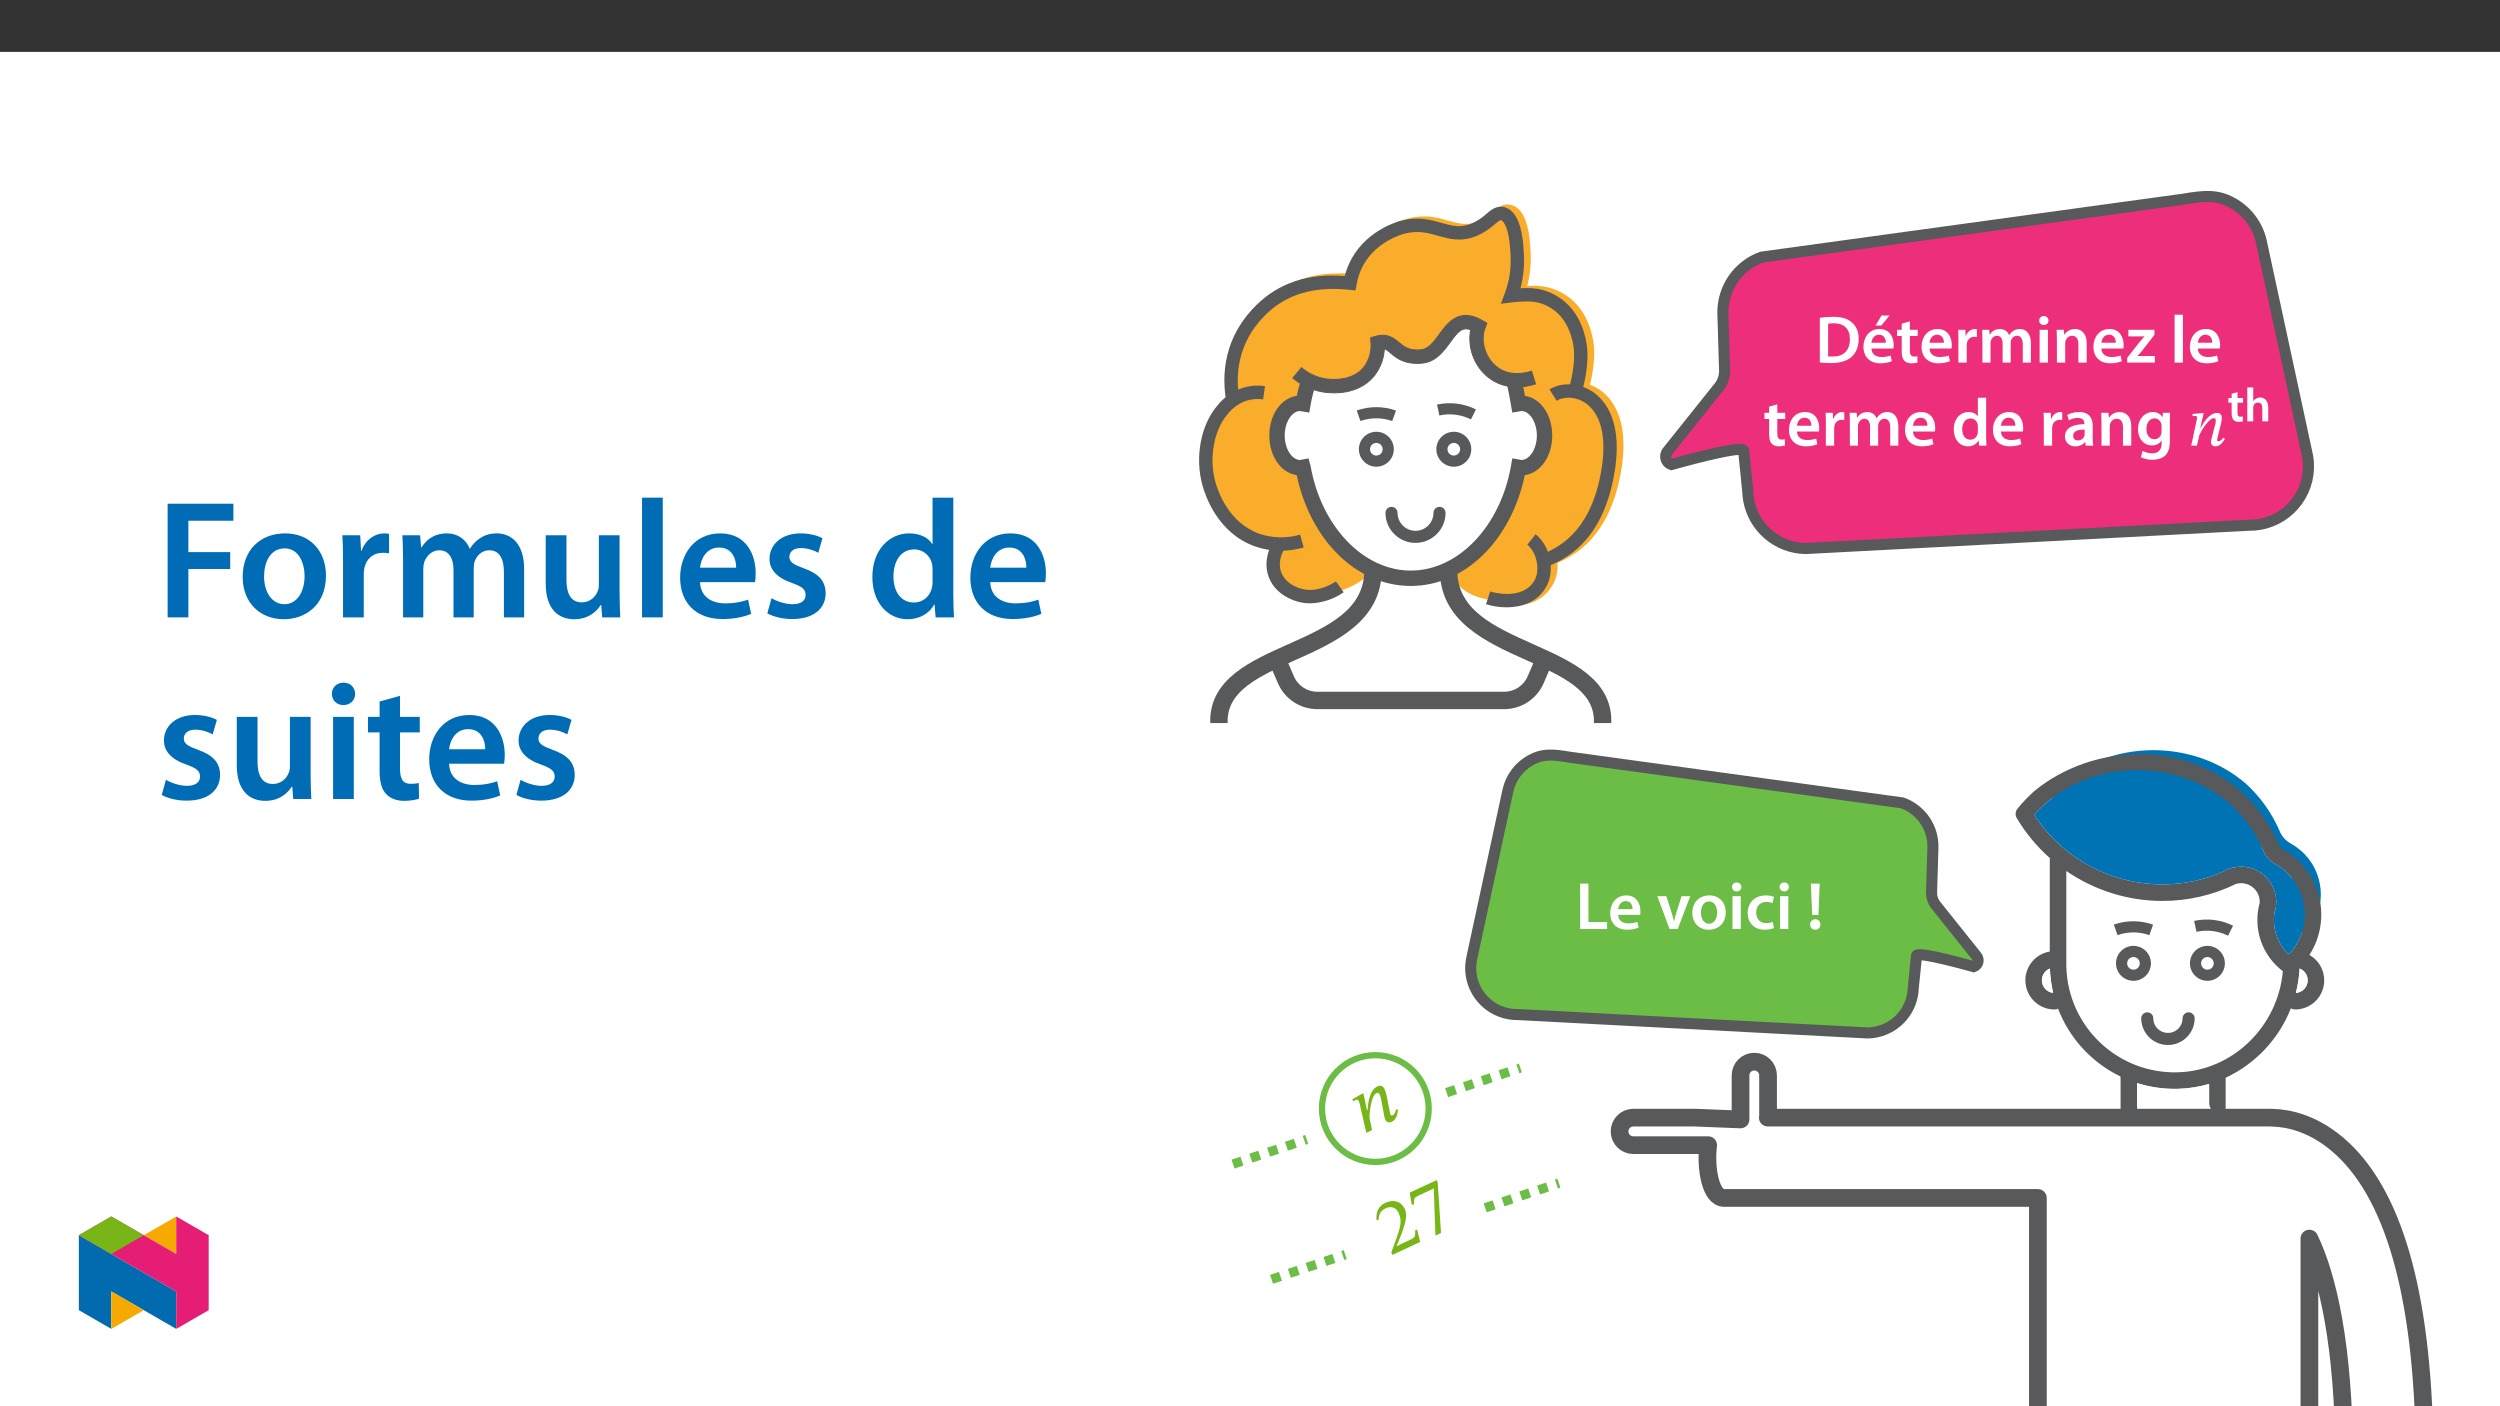 ﻿<?xml version="1.0" encoding="utf-8"?>
<svg xmlns="http://www.w3.org/2000/svg" xmlns:xlink="http://www.w3.org/1999/xlink" viewBox="0 0 960 540" version="1.1">
  <rect x="0" y="0" width="960" height="540" fill="#333333" stroke="none"/>
  <defs>
    <g>
      <symbol overflow="visible" id="glyph0-0">
        <path style="stroke:none;" d="M 0 0 L 12.953 0 L 12.953 -18.141 L 0 -18.141 Z M 6.484 -10.234 L 2.078 -16.844 L 10.875 -16.844 Z M 7.25 -9.062 L 11.656 -15.672 L 11.656 -2.469 Z M 2.078 -1.297 L 6.484 -7.906 L 10.875 -1.297 Z M 1.297 -15.672 L 5.703 -9.062 L 1.297 -2.469 Z M 1.297 -15.672 " />
      </symbol>
      <symbol overflow="visible" id="glyph0-1">
        <path style="stroke:none;" d="M 1.844 -0.047 C 2.906 0.078 4.297 0.188 6.141 0.188 C 9.531 0.188 12.312 -0.625 14.047 -2.203 C 15.703 -3.703 16.766 -6.016 16.766 -9.141 C 16.766 -12.094 15.719 -14.203 14.016 -15.562 C 12.406 -16.922 10.188 -17.594 6.922 -17.594 C 5.031 -17.594 3.266 -17.438 1.844 -17.234 Z M 5.031 -14.922 C 5.484 -15.031 6.188 -15.109 7.203 -15.109 C 11.188 -15.109 13.422 -12.875 13.391 -9.047 C 13.391 -4.609 10.938 -2.312 6.781 -2.328 C 6.141 -2.328 5.469 -2.328 5.031 -2.406 Z M 5.031 -14.922 " />
      </symbol>
      <symbol overflow="visible" id="glyph0-2">
        <path style="stroke:none;" d="M 12.406 -5.422 C 12.469 -5.703 12.516 -6.172 12.516 -6.766 C 12.516 -9.531 11.172 -12.906 7.078 -12.906 C 3.031 -12.906 0.906 -9.609 0.906 -6.109 C 0.906 -2.25 3.312 0.266 7.406 0.266 C 9.219 0.266 10.719 -0.078 11.812 -0.547 L 11.344 -2.719 C 10.359 -2.391 9.328 -2.156 7.844 -2.156 C 5.797 -2.156 4.047 -3.141 3.969 -5.422 Z M 3.969 -7.641 C 4.094 -8.938 4.922 -10.719 6.891 -10.719 C 9.016 -10.719 9.531 -8.812 9.5 -7.641 Z M 7.828 -18.078 L 5.562 -14.25 L 7.766 -14.25 L 10.938 -18.078 Z M 7.828 -18.078 " />
      </symbol>
      <symbol overflow="visible" id="glyph0-3">
        <path style="stroke:none;" d="M 2.234 -14.969 L 2.234 -12.609 L 0.438 -12.609 L 0.438 -10.234 L 2.234 -10.234 L 2.234 -4.297 C 2.234 -2.641 2.531 -1.484 3.234 -0.75 C 3.828 -0.109 4.797 0.281 5.984 0.281 C 6.969 0.281 7.828 0.125 8.297 -0.047 L 8.234 -2.469 C 7.875 -2.359 7.562 -2.328 7 -2.328 C 5.781 -2.328 5.359 -3.109 5.359 -4.656 L 5.359 -10.234 L 8.391 -10.234 L 8.391 -12.609 L 5.359 -12.609 L 5.359 -15.859 Z M 2.234 -14.969 " />
      </symbol>
      <symbol overflow="visible" id="glyph0-4">
        <path style="stroke:none;" d="M 12.406 -5.422 C 12.469 -5.703 12.516 -6.172 12.516 -6.766 C 12.516 -9.531 11.172 -12.906 7.078 -12.906 C 3.031 -12.906 0.906 -9.609 0.906 -6.109 C 0.906 -2.25 3.312 0.266 7.406 0.266 C 9.219 0.266 10.719 -0.078 11.812 -0.547 L 11.344 -2.719 C 10.359 -2.391 9.328 -2.156 7.844 -2.156 C 5.797 -2.156 4.047 -3.141 3.969 -5.422 Z M 3.969 -7.641 C 4.094 -8.938 4.922 -10.719 6.891 -10.719 C 9.016 -10.719 9.531 -8.812 9.5 -7.641 Z M 3.969 -7.641 " />
      </symbol>
      <symbol overflow="visible" id="glyph0-5">
        <path style="stroke:none;" d="M 1.703 0 L 4.891 0 L 4.891 -6.547 C 4.891 -6.891 4.922 -7.234 4.969 -7.516 C 5.266 -8.969 6.328 -9.922 7.828 -9.922 C 8.219 -9.922 8.5 -9.891 8.781 -9.844 L 8.781 -12.828 C 8.516 -12.875 8.344 -12.906 8.031 -12.906 C 6.656 -12.906 5.188 -12 4.562 -10.234 L 4.484 -10.234 L 4.359 -12.609 L 1.609 -12.609 C 1.688 -11.5 1.703 -10.266 1.703 -8.547 Z M 1.703 0 " />
      </symbol>
      <symbol overflow="visible" id="glyph0-6">
        <path style="stroke:none;" d="M 1.703 0 L 4.812 0 L 4.812 -7.469 C 4.812 -7.828 4.875 -8.188 4.969 -8.516 C 5.281 -9.375 6.094 -10.312 7.281 -10.312 C 8.75 -10.312 9.453 -9.062 9.453 -7.312 L 9.453 0 L 12.562 0 L 12.562 -7.562 C 12.562 -7.922 12.609 -8.344 12.719 -8.625 C 13.062 -9.531 13.859 -10.312 14.953 -10.312 C 16.469 -10.312 17.203 -9.062 17.203 -6.969 L 17.203 0 L 20.312 0 L 20.312 -7.438 C 20.312 -11.469 18.188 -12.906 16.109 -12.906 C 15.047 -12.906 14.25 -12.641 13.516 -12.156 C 12.953 -11.781 12.438 -11.266 12 -10.562 L 11.938 -10.562 C 11.406 -11.969 10.109 -12.906 8.453 -12.906 C 6.297 -12.906 5.156 -11.734 4.562 -10.75 L 4.484 -10.75 L 4.328 -12.609 L 1.609 -12.609 C 1.656 -11.531 1.703 -10.312 1.703 -8.859 Z M 1.703 0 " />
      </symbol>
      <symbol overflow="visible" id="glyph0-7">
        <path style="stroke:none;" d="M 4.891 0 L 4.891 -12.609 L 1.703 -12.609 L 1.703 0 Z M 3.312 -17.875 C 2.25 -17.875 1.531 -17.125 1.531 -16.141 C 1.531 -15.203 2.234 -14.438 3.297 -14.438 C 4.406 -14.438 5.109 -15.203 5.109 -16.141 C 5.078 -17.125 4.406 -17.875 3.312 -17.875 Z M 3.312 -17.875 " />
      </symbol>
      <symbol overflow="visible" id="glyph0-8">
        <path style="stroke:none;" d="M 1.703 0 L 4.891 0 L 4.891 -7.438 C 4.891 -7.797 4.953 -8.188 5.047 -8.453 C 5.391 -9.406 6.266 -10.312 7.531 -10.312 C 9.281 -10.312 9.953 -8.938 9.953 -7.125 L 9.953 0 L 13.141 0 L 13.141 -7.484 C 13.141 -11.469 10.859 -12.906 8.656 -12.906 C 6.547 -12.906 5.188 -11.703 4.609 -10.719 L 4.531 -10.719 L 4.375 -12.609 L 1.609 -12.609 C 1.656 -11.531 1.703 -10.312 1.703 -8.859 Z M 1.703 0 " />
      </symbol>
      <symbol overflow="visible" id="glyph0-9">
        <path style="stroke:none;" d="M 0.516 0 L 11.141 0 L 11.141 -2.531 L 4.5 -2.531 L 4.5 -2.594 C 5.156 -3.266 5.75 -3.984 6.375 -4.734 L 10.984 -10.672 L 10.984 -12.609 L 0.984 -12.609 L 0.984 -10.078 L 7.094 -10.078 L 7.094 -10.031 C 6.453 -9.297 5.906 -8.672 5.266 -7.906 L 0.516 -1.844 Z M 0.516 0 " />
      </symbol>
      <symbol overflow="visible" id="glyph0-10">
        <path style="stroke:none;" d="M 1.703 0 L 4.891 0 L 4.891 -18.391 L 1.703 -18.391 Z M 1.703 0 " />
      </symbol>
      <symbol overflow="visible" id="glyph0-11">
        <path style="stroke:none;" d="M 10.156 -18.391 L 10.156 -11.266 L 10.109 -11.266 C 9.531 -12.203 8.297 -12.906 6.547 -12.906 C 3.516 -12.906 0.875 -10.391 0.906 -6.172 C 0.906 -2.281 3.297 0.281 6.328 0.281 C 8.141 0.281 9.656 -0.594 10.422 -2 L 10.469 -2 L 10.625 0 L 13.453 0 C 13.391 -0.859 13.344 -2.25 13.344 -3.547 L 13.344 -18.391 Z M 10.156 -5.469 C 10.156 -5.125 10.125 -4.812 10.047 -4.531 C 9.734 -3.156 8.594 -2.281 7.312 -2.281 C 5.281 -2.281 4.141 -3.969 4.141 -6.297 C 4.141 -8.625 5.281 -10.438 7.328 -10.438 C 8.781 -10.438 9.797 -9.438 10.078 -8.219 C 10.125 -7.953 10.156 -7.609 10.156 -7.359 Z M 10.156 -5.469 " />
      </symbol>
      <symbol overflow="visible" id="glyph0-12">
        <path style="stroke:none;" d="M 11.5 -7.562 C 11.5 -10.344 10.344 -12.906 6.297 -12.906 C 4.297 -12.906 2.672 -12.359 1.734 -11.781 L 2.359 -9.719 C 3.219 -10.266 4.5 -10.641 5.75 -10.641 C 7.984 -10.641 8.312 -9.281 8.312 -8.453 L 8.312 -8.234 C 3.656 -8.266 0.828 -6.625 0.828 -3.469 C 0.828 -1.547 2.25 0.281 4.797 0.281 C 6.453 0.281 7.766 -0.422 8.516 -1.406 L 8.594 -1.406 L 8.828 0 L 11.703 0 C 11.547 -0.781 11.5 -1.891 11.5 -3.031 Z M 8.391 -4.438 C 8.391 -4.203 8.391 -3.969 8.312 -3.734 C 8 -2.828 7.094 -2 5.797 -2 C 4.797 -2 3.984 -2.562 3.984 -3.812 C 3.984 -5.719 6.141 -6.188 8.391 -6.172 Z M 8.391 -4.438 " />
      </symbol>
      <symbol overflow="visible" id="glyph0-13">
        <path style="stroke:none;" d="M 13.141 -8.984 C 13.141 -10.719 13.188 -11.766 13.234 -12.609 L 10.469 -12.609 L 10.344 -10.938 L 10.281 -10.938 C 9.688 -11.969 8.578 -12.906 6.625 -12.906 C 3.594 -12.906 0.906 -10.391 0.906 -6.25 C 0.906 -2.672 3.141 -0.078 6.266 -0.078 C 7.953 -0.078 9.219 -0.828 9.953 -1.938 L 10 -1.938 L 10 -0.859 C 10 1.859 8.453 2.953 6.375 2.953 C 4.844 2.953 3.5 2.469 2.688 2 L 2 4.406 C 3.078 5.047 4.797 5.422 6.406 5.422 C 8.141 5.422 9.969 5.047 11.266 3.891 C 12.594 2.688 13.141 0.797 13.141 -1.844 Z M 9.953 -5.516 C 9.953 -5.156 9.922 -4.719 9.812 -4.406 C 9.453 -3.234 8.422 -2.469 7.234 -2.469 C 5.234 -2.469 4.141 -4.203 4.141 -6.344 C 4.141 -8.906 5.469 -10.469 7.25 -10.469 C 8.594 -10.469 9.5 -9.578 9.844 -8.422 C 9.922 -8.156 9.953 -7.875 9.953 -7.562 Z M 9.953 -5.516 " />
      </symbol>
      <symbol overflow="visible" id="glyph0-14">
        <path style="stroke:none;" d="M 1.844 0 L 12.203 0 L 12.203 -2.672 L 5.031 -2.672 L 5.031 -17.453 L 1.844 -17.453 Z M 1.844 0 " />
      </symbol>
      <symbol overflow="visible" id="glyph0-15">
        <path style="stroke:none;" d="M 0.281 -12.609 L 4.969 0 L 8.109 0 L 12.922 -12.609 L 9.578 -12.609 L 7.562 -6.219 C 7.234 -5.078 6.938 -4.094 6.703 -3.062 L 6.625 -3.062 C 6.406 -4.094 6.141 -5.109 5.781 -6.219 L 3.734 -12.609 Z M 0.281 -12.609 " />
      </symbol>
      <symbol overflow="visible" id="glyph0-16">
        <path style="stroke:none;" d="M 7.438 -12.906 C 3.625 -12.906 0.906 -10.359 0.906 -6.219 C 0.906 -2.156 3.672 0.281 7.234 0.281 C 10.438 0.281 13.703 -1.781 13.703 -6.422 C 13.703 -10.266 11.188 -12.906 7.438 -12.906 Z M 7.359 -10.594 C 9.531 -10.594 10.422 -8.312 10.422 -6.344 C 10.422 -3.781 9.141 -2.016 7.328 -2.016 C 5.422 -2.016 4.203 -3.859 4.203 -6.297 C 4.203 -8.391 5.109 -10.594 7.359 -10.594 Z M 7.359 -10.594 " />
      </symbol>
      <symbol overflow="visible" id="glyph0-17">
        <path style="stroke:none;" d="M 10.547 -2.75 C 9.922 -2.484 9.125 -2.25 8.031 -2.25 C 5.859 -2.25 4.172 -3.734 4.172 -6.328 C 4.141 -8.625 5.594 -10.422 8.031 -10.422 C 9.172 -10.422 9.922 -10.188 10.438 -9.922 L 11.016 -12.328 C 10.281 -12.641 9.094 -12.906 7.922 -12.906 C 3.5 -12.906 0.906 -9.969 0.906 -6.188 C 0.906 -2.281 3.469 0.266 7.406 0.266 C 8.984 0.266 10.312 -0.078 10.984 -0.391 Z M 10.547 -2.75 " />
      </symbol>
      <symbol overflow="visible" id="glyph0-18">
        <path style="stroke:none;" d="M 4.453 -5.391 L 4.922 -17.453 L 1.547 -17.453 L 2.047 -5.391 Z M 3.219 0.281 C 4.438 0.281 5.203 -0.594 5.203 -1.734 C 5.188 -2.922 4.438 -3.75 3.234 -3.75 C 2.078 -3.75 1.266 -2.922 1.266 -1.734 C 1.266 -0.594 2.078 0.281 3.219 0.281 Z M 3.219 0.281 " />
      </symbol>
      <symbol overflow="visible" id="glyph1-0">
        <path style="stroke:none;" d="M 8.312 -4.484 L 8.312 -4.891 C 8.312 -7.719 12.484 -9.734 12.484 -13.547 C 12.484 -16.25 10.203 -17.484 7.672 -17.484 C 5.047 -17.484 3.219 -15.938 3.219 -13.828 C 3.219 -12.609 3.75 -11.938 4.578 -11.938 C 5.203 -11.938 5.781 -12.359 5.781 -13.156 C 5.781 -14.141 5.234 -14.172 5.234 -15.031 C 5.234 -15.828 5.906 -16.344 7.438 -16.344 C 9.094 -16.344 10.078 -15.516 10.078 -13.469 C 10.078 -9.484 7.203 -8.516 7.203 -5.156 L 7.203 -4.406 L 8.312 -4.406 Z M 9.297 -1.328 C 9.297 -2.125 8.734 -2.922 7.828 -2.922 C 6.859 -2.922 6.25 -2.156 6.25 -1.328 C 6.25 -0.469 6.781 0.203 7.797 0.203 C 8.734 0.203 9.297 -0.5 9.297 -1.328 Z M 15.438 4.297 L 15.438 -20.484 L 0.203 -20.484 L 0.203 4.375 L 15.438 4.375 Z M 14.062 2.844 L 1.609 2.844 L 1.609 -19.016 L 14.016 -19.016 L 14.016 2.844 Z M 14.062 2.844 " />
      </symbol>
      <symbol overflow="visible" id="glyph1-1">
        <path style="stroke:none;" d="M 13.469 -3.031 C 13.078 -2.531 12.469 -1.703 11.578 -1.703 C 11.219 -1.703 11.109 -1.844 11.109 -2.125 C 11.109 -2.438 11.141 -2.672 11.141 -2.672 L 11.172 -2.75 L 12.641 -8.734 C 12.719 -9.094 12.875 -9.969 12.875 -10.641 C 12.875 -11.578 12.469 -12.562 11.141 -12.562 C 8.078 -12.562 5.859 -8.781 4.766 -6.859 L 4.641 -6.859 L 5.938 -12.484 L 5.312 -12.484 L 1.656 -12.172 L 1.656 -11.422 L 1.703 -11.344 C 1.703 -11.344 2.234 -11.406 2.562 -11.406 C 3.156 -11.406 3.344 -11.219 3.344 -10.781 C 3.344 -10.391 3.312 -9.844 3.312 -9.844 L 3.266 -9.922 L 1.141 0 L 3.344 0 L 4.297 -4.172 C 5.125 -5.953 7.953 -10.547 9.844 -10.547 C 10.438 -10.547 10.562 -10.188 10.562 -9.578 C 10.562 -9.062 10.438 -8.266 10.438 -8.266 L 10.391 -8.344 L 8.859 -2.359 C 8.828 -2.234 8.734 -1.766 8.734 -1.344 C 8.734 -0.562 9.172 0.266 10.469 0.266 C 12.328 0.266 13.375 -1.547 14.094 -2.594 L 13.469 -3.062 Z M 13.469 -3.031 " />
      </symbol>
      <symbol overflow="visible" id="glyph2-0">
        <path style="stroke:none;" d="M 0 0 L 9.078 0 L 9.078 -12.828 L -0.031 -12.828 L -0.031 0 Z M 4.531 -7.266 L 1.547 -11.781 L 7.5 -11.781 L 4.531 -7.297 Z M 5.078 -6.359 L 8.125 -10.906 L 8.125 -1.906 L 5.109 -6.422 Z M 1.453 -0.922 L 4.531 -5.516 L 7.5 -1.047 L 1.547 -1.047 Z M 0.891 -10.984 L 3.938 -6.422 L 0.922 -1.906 L 0.922 -10.906 Z M 0.891 -10.984 " />
      </symbol>
      <symbol overflow="visible" id="glyph2-1">
        <path style="stroke:none;" d="M 1.516 -10.547 L 1.516 -8.969 L 0.266 -8.969 L 0.266 -7.156 L 1.516 -7.156 L 1.516 -3.078 C 1.516 -1.922 1.766 -1.047 2.25 -0.547 C 2.672 -0.094 3.359 0.203 4.188 0.203 C 4.875 0.203 5.469 0.094 5.812 -0.031 L 5.781 -1.859 C 5.516 -1.797 5.297 -1.781 4.891 -1.781 C 4.047 -1.781 3.766 -2.25 3.766 -3.328 L 3.766 -7.156 L 5.891 -7.156 L 5.891 -8.969 L 3.766 -8.969 L 3.766 -11.234 L 1.516 -10.609 Z M 1.516 -10.547 " />
      </symbol>
      <symbol overflow="visible" id="glyph2-2">
        <path style="stroke:none;" d="M 1.203 0 L 3.438 0 L 3.438 -5.359 C 3.438 -5.594 3.469 -5.844 3.531 -6.031 C 3.781 -6.703 4.391 -7.219 5.25 -7.219 C 6.484 -7.219 6.922 -6.312 6.922 -5.031 L 6.922 0 L 9.203 0 L 9.203 -5.281 C 9.203 -8.109 7.609 -9.172 6.109 -9.172 C 5.547 -9.172 5 -8.984 4.547 -8.734 C 4.094 -8.5 3.719 -8.156 3.438 -7.781 L 3.438 -13.016 L 1.156 -13.016 L 1.156 0 Z M 1.203 0 " />
      </symbol>
      <symbol overflow="visible" id="glyph3-0">
        <path style="stroke:none;" d="M 6.531 -8.656 L 6.328 -9.094 C 4.953 -12.031 8.312 -16.188 6.469 -20.172 C 5.141 -22.984 2.203 -23.141 -0.453 -21.891 C -3.188 -20.625 -4.328 -18.172 -3.297 -15.984 C -2.703 -14.703 -1.906 -14.312 -1.031 -14.719 C -0.375 -15.031 0.031 -15.656 -0.359 -16.484 C -0.844 -17.531 -1.422 -17.281 -1.844 -18.188 C -2.219 -19.016 -1.797 -19.969 -0.188 -20.719 C 1.531 -21.531 3.062 -21.078 4.062 -18.938 C 6.016 -14.766 3.469 -12.391 5.125 -8.859 L 5.453 -8.156 Z M 9.094 -5.812 C 8.703 -6.656 7.781 -7.203 6.828 -6.75 C 5.812 -6.281 5.562 -5.25 5.969 -4.375 C 6.391 -3.484 7.188 -3.094 8.25 -3.578 C 9.234 -4.047 9.5 -4.953 9.094 -5.812 Z M 18.234 -2.938 L 6.172 -28.812 L -9.672 -21.422 L 2.391 4.453 Z M 16.172 -3.75 L 3.109 2.344 L -7.609 -20.641 L 5.453 -26.734 Z M 16.172 -3.75 " />
      </symbol>
      <symbol overflow="visible" id="glyph3-1">
        <path style="stroke:none;" d="M 12.719 -9.609 C 12.531 -8.906 12.266 -7.734 11.344 -7.297 C 10.953 -7.125 10.734 -7.25 10.594 -7.547 C 10.438 -7.875 10.359 -8.234 10.359 -8.234 L 8.984 -15.203 C 8.875 -15.625 8.609 -16.625 8.281 -17.328 C 7.828 -18.281 6.969 -19.078 5.594 -18.438 C 2.391 -16.938 1.922 -11.906 1.734 -9.375 L 1.516 -9.266 L 0.125 -15.781 L -0.469 -15.516 L -4.109 -13.453 L -3.75 -12.688 C -3.75 -12.688 -3.219 -13.016 -2.891 -13.172 C -2.266 -13.453 -1.891 -13.312 -1.672 -12.844 C -1.484 -12.438 -1.328 -11.922 -1.328 -11.922 L 1.25 -0.578 L 3.469 -1.625 L 2.469 -6.375 C 2.484 -8.625 3.172 -14.906 5.156 -15.828 C 5.781 -16.125 6.188 -15.734 6.469 -15.109 C 6.719 -14.578 6.891 -13.734 6.891 -13.734 L 8.203 -6.719 C 8.25 -6.578 8.375 -6.031 8.562 -5.609 C 8.953 -4.797 9.719 -4.203 11.078 -4.844 C 13.031 -5.75 13.219 -8.141 13.453 -9.484 Z M 12.719 -9.609 " />
      </symbol>
      <symbol overflow="visible" id="glyph3-2">
        <path style="stroke:none;" d="M 10.547 -10.219 L 9.75 -9.859 C 9.891 -7.906 9.797 -7.203 8.359 -6.547 L 4.594 -4.781 L 2.734 -3.812 L 2.672 -3.922 L 4.688 -8.984 C 6.203 -13.219 6.875 -15.812 5.75 -18.219 C 4.422 -21.062 1.422 -21.922 -1.641 -20.5 C -4.266 -19.281 -5.391 -16.875 -5.047 -13.844 L -4.266 -13.875 C -4.188 -16.391 -3.281 -17.562 -1.516 -18.391 C 0.578 -19.359 2.484 -18.672 3.422 -16.625 C 4.75 -13.781 4.188 -11.453 2.797 -7.438 L 0.609 -1.406 L 1.031 -0.484 L 11.688 -5.453 Z M 10.547 -10.219 " />
      </symbol>
      <symbol overflow="visible" id="glyph3-3">
        <path style="stroke:none;" d="M 5.016 -22.094 L 4.609 -22.953 L -5.75 -18.125 L -4.906 -13.438 L -4.031 -13.75 C -4.109 -15.859 -4 -16.234 -2.484 -16.953 L 3.516 -19.75 L 4.156 -1.672 L 6.297 -2.672 Z M 5.016 -22.094 " />
      </symbol>
      <symbol overflow="visible" id="glyph4-0">
        <path style="stroke:none;" d="M 0 0 L 32.375 0 L 32.375 -45.328 L 0 -45.328 Z M 16.188 -25.578 L 5.188 -42.094 L 27.188 -42.094 Z M 18.125 -22.656 L 29.141 -39.172 L 29.141 -6.156 Z M 5.188 -3.234 L 16.188 -19.75 L 27.188 -3.234 Z M 3.234 -39.172 L 14.25 -22.656 L 3.234 -6.156 Z M 3.234 -39.172 " />
      </symbol>
      <symbol overflow="visible" id="glyph4-1">
        <path style="stroke:none;" d="M 4.594 0 L 12.562 0 L 12.562 -18.578 L 28.625 -18.578 L 28.625 -25.062 L 12.562 -25.062 L 12.562 -37.109 L 29.844 -37.109 L 29.844 -43.641 L 4.594 -43.641 Z M 4.594 0 " />
      </symbol>
      <symbol overflow="visible" id="glyph4-2">
        <path style="stroke:none;" d="M 18.578 -32.25 C 9.062 -32.25 2.266 -25.906 2.266 -15.547 C 2.266 -5.375 9.188 0.719 18.062 0.719 C 26.094 0.719 34.25 -4.469 34.25 -16.062 C 34.25 -25.641 27.969 -32.25 18.578 -32.25 Z M 18.391 -26.484 C 23.828 -26.484 26.031 -20.781 26.031 -15.859 C 26.031 -9.453 22.859 -5.047 18.328 -5.047 C 13.531 -5.047 10.484 -9.641 10.484 -15.734 C 10.484 -20.984 12.75 -26.484 18.391 -26.484 Z M 18.391 -26.484 " />
      </symbol>
      <symbol overflow="visible" id="glyph4-3">
        <path style="stroke:none;" d="M 4.281 0 L 12.234 0 L 12.234 -16.375 C 12.234 -17.219 12.297 -18.062 12.438 -18.781 C 13.141 -22.406 15.797 -24.797 19.547 -24.797 C 20.531 -24.797 21.234 -24.734 21.953 -24.609 L 21.953 -32.047 C 21.297 -32.188 20.844 -32.25 20.078 -32.25 C 16.641 -32.25 12.953 -29.984 11.391 -25.578 L 11.203 -25.578 L 10.875 -31.531 L 4.016 -31.531 C 4.203 -28.75 4.281 -25.641 4.281 -21.375 Z M 4.281 0 " />
      </symbol>
      <symbol overflow="visible" id="glyph4-4">
        <path style="stroke:none;" d="M 4.281 0 L 12.047 0 L 12.047 -18.641 C 12.047 -19.547 12.172 -20.469 12.438 -21.297 C 13.203 -23.438 15.219 -25.766 18.188 -25.766 C 21.891 -25.766 23.641 -22.656 23.641 -18.266 L 23.641 0 L 31.406 0 L 31.406 -18.906 C 31.406 -19.812 31.531 -20.844 31.797 -21.562 C 32.641 -23.828 34.641 -25.766 37.359 -25.766 C 41.188 -25.766 43 -22.656 43 -17.422 L 43 0 L 50.766 0 L 50.766 -18.578 C 50.766 -28.688 45.453 -32.25 40.281 -32.25 C 37.625 -32.25 35.609 -31.594 33.797 -30.375 C 32.375 -29.469 31.078 -28.172 29.984 -26.422 L 29.844 -26.422 C 28.484 -29.922 25.25 -32.25 21.109 -32.25 C 15.734 -32.25 12.891 -29.328 11.391 -26.875 L 11.203 -26.875 L 10.812 -31.531 L 4.016 -31.531 C 4.141 -28.812 4.281 -25.766 4.281 -22.141 Z M 4.281 0 " />
      </symbol>
      <symbol overflow="visible" id="glyph4-5">
        <path style="stroke:none;" d="M 32.5 -31.531 L 24.547 -31.531 L 24.547 -12.5 C 24.547 -11.594 24.406 -10.688 24.094 -10.031 C 23.312 -7.969 21.234 -5.766 18 -5.766 C 13.797 -5.766 12.109 -9.125 12.109 -14.375 L 12.109 -31.531 L 4.141 -31.531 L 4.141 -13.016 C 4.141 -2.719 9.391 0.719 15.094 0.719 C 20.781 0.719 23.891 -2.531 25.25 -4.734 L 25.453 -4.734 L 25.828 0 L 32.766 0 C 32.641 -2.594 32.5 -5.703 32.5 -9.453 Z M 32.5 -31.531 " />
      </symbol>
      <symbol overflow="visible" id="glyph4-6">
        <path style="stroke:none;" d="M 4.281 0 L 12.234 0 L 12.234 -45.969 L 4.281 -45.969 Z M 4.281 0 " />
      </symbol>
      <symbol overflow="visible" id="glyph4-7">
        <path style="stroke:none;" d="M 31.016 -13.531 C 31.141 -14.25 31.281 -15.406 31.281 -16.906 C 31.281 -23.828 27.906 -32.25 17.672 -32.25 C 7.578 -32.25 2.266 -24.016 2.266 -15.281 C 2.266 -5.641 8.281 0.641 18.516 0.641 C 23.047 0.641 26.812 -0.188 29.531 -1.359 L 28.359 -6.797 C 25.906 -5.953 23.312 -5.375 19.625 -5.375 C 14.5 -5.375 10.094 -7.828 9.906 -13.531 Z M 9.906 -19.094 C 10.234 -22.344 12.297 -26.812 17.219 -26.812 C 22.531 -26.812 23.828 -22.016 23.766 -19.094 Z M 9.906 -19.094 " />
      </symbol>
      <symbol overflow="visible" id="glyph4-8">
        <path style="stroke:none;" d="M 2.328 -1.547 C 4.656 -0.266 8.094 0.641 11.906 0.641 C 20.266 0.641 24.734 -3.5 24.734 -9.266 C 24.672 -13.922 22.078 -16.828 16.312 -18.844 C 12.297 -20.328 10.812 -21.234 10.812 -23.25 C 10.812 -25.188 12.375 -26.609 15.219 -26.609 C 18 -26.609 20.594 -25.578 21.891 -24.797 L 23.5 -30.375 C 21.625 -31.406 18.578 -32.25 15.094 -32.25 C 7.766 -32.25 3.172 -27.969 3.172 -22.406 C 3.172 -18.641 5.703 -15.281 11.844 -13.203 C 15.734 -11.781 17.031 -10.75 17.031 -8.609 C 17.031 -6.547 15.469 -5.047 11.984 -5.047 C 9.125 -5.047 5.703 -6.281 3.953 -7.375 Z M 2.328 -1.547 " />
      </symbol>
      <symbol overflow="visible" id="glyph4-9">
        <path style="stroke:none;" d="M 25.375 -45.969 L 25.375 -28.172 L 25.25 -28.172 C 23.828 -30.5 20.719 -32.25 16.375 -32.25 C 8.812 -32.25 2.203 -25.969 2.266 -15.406 C 2.266 -5.703 8.219 0.719 15.797 0.719 C 20.328 0.719 24.156 -1.484 26.031 -4.984 L 26.156 -4.984 L 26.547 0 L 33.609 0 C 33.469 -2.141 33.344 -5.641 33.344 -8.875 L 33.344 -45.969 Z M 25.375 -13.656 C 25.375 -12.828 25.312 -12.047 25.125 -11.328 C 24.344 -7.906 21.5 -5.703 18.266 -5.703 C 13.203 -5.703 10.359 -9.906 10.359 -15.734 C 10.359 -21.562 13.203 -26.094 18.328 -26.094 C 21.953 -26.094 24.469 -23.562 25.188 -20.531 C 25.312 -19.875 25.375 -19.031 25.375 -18.391 Z M 25.375 -13.656 " />
      </symbol>
      <symbol overflow="visible" id="glyph4-10">
        <path style="stroke:none;" d="M 12.234 0 L 12.234 -31.531 L 4.281 -31.531 L 4.281 0 Z M 8.281 -44.672 C 5.641 -44.672 3.812 -42.797 3.812 -40.344 C 3.812 -38.016 5.562 -36.062 8.219 -36.062 C 11 -36.062 12.75 -38.016 12.75 -40.344 C 12.688 -42.797 11 -44.672 8.281 -44.672 Z M 8.281 -44.672 " />
      </symbol>
      <symbol overflow="visible" id="glyph4-11">
        <path style="stroke:none;" d="M 5.562 -37.422 L 5.562 -31.531 L 1.094 -31.531 L 1.094 -25.578 L 5.562 -25.578 L 5.562 -10.75 C 5.562 -6.609 6.344 -3.688 8.094 -1.875 C 9.578 -0.266 11.984 0.719 14.953 0.719 C 17.422 0.719 19.547 0.328 20.719 -0.125 L 20.594 -6.156 C 19.688 -5.891 18.906 -5.828 17.484 -5.828 C 14.438 -5.828 13.406 -7.766 13.406 -11.656 L 13.406 -25.578 L 20.984 -25.578 L 20.984 -31.531 L 13.406 -31.531 L 13.406 -39.625 Z M 5.562 -37.422 " />
      </symbol>
    </g>
    <clipPath id="clip1">
      <path d="M 460.453 430 L 568 430 L 568 540 L 460.453 540 Z M 460.453 430 " />
    </clipPath>
    <clipPath id="clip2">
      <path d="M 460.453 196 L 552 196 L 552 299 L 460.453 299 Z M 460.453 196 " />
    </clipPath>
    <clipPath id="clip3">
      <path d="M 460.453 148 L 501 148 L 501 212 L 460.453 212 Z M 460.453 148 " />
    </clipPath>
    <clipPath id="clip4">
      <path d="M 579 15 L 934.461 15 L 934.461 271 L 579 271 Z M 579 15 " />
    </clipPath>
    <clipPath id="clip5">
      <path d="M 460.453 386 L 553 386 L 553 498 L 460.453 498 Z M 460.453 386 " />
    </clipPath>
    <clipPath id="clip6">
      <path d="M 618 404 L 934.461 404 L 934.461 540 L 618 540 Z M 618 404 " />
    </clipPath>
    <clipPath id="clip7">
      <path d="M 30.277 474 L 68 474 L 68 510.301 L 30.277 510.301 Z M 30.277 474 " />
    </clipPath>
    <clipPath id="clip8">
      <path d="M 42 495 L 56 495 L 56 510.301 L 42 510.301 Z M 42 495 " />
    </clipPath>
    <clipPath id="clip9">
      <path d="M 55 467.125 L 68 467.125 L 68 482 L 55 482 Z M 55 467.125 " />
    </clipPath>
    <clipPath id="clip10">
      <path d="M 30.277 467.125 L 80.133 467.125 L 80.133 510.301 L 30.277 510.301 Z M 30.277 467.125 " />
    </clipPath>
    <clipPath id="clip11">
      <path d="M 30.277 467.125 L 56 467.125 L 56 482 L 30.277 482 Z M 30.277 467.125 " />
    </clipPath>
  </defs>
  <g id="surface1">
    <path style=" stroke:none;fill-rule:nonzero;fill:rgb(100%,100%,100%);fill-opacity:1;" d="M 0 559.926 L 960 559.926 L 960 19.926 L 0 19.926 Z M 0 559.926 " />
    <path style=" stroke:none;fill-rule:nonzero;fill:rgb(92.899%,17.999%,47.8%);fill-opacity:1;" d="M 857.043 77.812 C 862.723 80.883 866.816 86.238 868.293 92.523 L 885.859 173.949 C 885.977 174.445 886.078 174.949 886.16 175.445 C 888.184 187.758 879.84 199.375 867.531 201.398 C 866.168 201.621 864.789 201.719 863.41 201.691 L 693.262 210.641 C 682.41 210.422 673.246 202.512 671.449 191.809 C 671.281 190.797 671.18 189.773 671.148 188.75 L 669.555 173.062 C 669.48 170.531 641.789 178.395 641.789 178.395 C 640.098 177.809 639.203 175.965 639.789 174.277 C 639.91 173.93 640.09 173.602 640.32 173.312 L 660.117 148.543 C 661.562 146.734 662.32 144.469 662.25 142.156 L 661.594 120.641 C 661.285 110.898 667.273 102.059 676.434 98.734 L 838.57 76.461 C 846.555 75.098 851.367 74.746 857.043 77.812 " />
    <path style=" stroke:none;fill-rule:nonzero;fill:rgb(42.4%,74.1%,27.1%);fill-opacity:1;" d="M 587.965 291.805 C 583.48 294.23 580.25 298.453 579.082 303.414 L 565.215 367.688 C 565.125 368.078 565.047 368.477 564.98 368.871 C 563.383 378.586 569.969 387.758 579.684 389.352 C 580.762 389.531 581.848 389.605 582.938 389.586 L 717.242 396.652 C 725.809 396.477 733.039 390.234 734.457 381.785 C 734.594 380.988 734.672 380.18 734.695 379.371 L 735.953 366.988 C 736.012 364.992 757.871 371.195 757.871 371.195 C 759.203 370.734 759.91 369.281 759.449 367.945 C 759.352 367.672 759.211 367.414 759.031 367.188 L 743.402 347.637 C 742.262 346.207 741.664 344.418 741.723 342.594 L 742.238 325.609 C 742.48 317.922 737.754 310.945 730.523 308.32 L 602.543 290.738 C 596.242 289.66 592.445 289.383 587.965 291.805 " />
    <path style=" stroke:none;fill-rule:nonzero;fill:rgb(0%,45.099%,70.999%);fill-opacity:1;" d="M 885.223 358.43 C 885.414 358.242 885.633 358.074 885.867 357.941 C 893.863 348.562 892.742 334.477 883.363 326.48 C 882.203 325.496 880.949 324.629 879.613 323.895 C 879.59 323.883 879.57 323.875 879.551 323.859 C 877.879 322.938 876.527 321.527 875.68 319.816 C 875.648 319.762 875.625 319.703 875.602 319.645 C 873.578 314.812 870.852 310.305 867.508 306.27 C 865.875 304.297 864.098 302.445 862.188 300.734 C 841.133 282.73 806.648 283.664 787.277 305.098 C 789.055 307.84 791.059 310.426 793.27 312.832 C 804.367 324.922 820.012 331.824 836.422 331.875 C 844.617 331.895 852.723 330.176 860.199 326.828 C 860.379 326.684 860.57 326.559 860.777 326.457 C 862.633 325.535 864.68 325.062 866.754 325.066 C 874.215 325.074 880.262 331.121 880.273 338.586 C 880.273 338.793 880.262 339.004 880.254 339.211 C 880.262 339.422 880.246 339.633 880.211 339.844 C 880.156 340.426 880.066 341.008 879.938 341.578 C 879.875 341.844 879.777 342.094 879.648 342.336 C 879.465 343.383 879.367 344.445 879.367 345.508 C 879.359 350.418 881.324 355.129 884.824 358.578 C 884.953 358.52 885.086 358.473 885.223 358.43 " />
    <path style=" stroke:none;fill-rule:nonzero;fill:rgb(100%,100%,100%);fill-opacity:1;" d="M 836.297 411.766 C 857.387 411.191 874.754 394.113 876.613 372.945 C 868.559 366.855 865.031 356.465 867.711 346.727 C 867.719 346.594 867.73 346.457 867.73 346.32 C 867.746 342.375 864.559 339.168 860.613 339.152 C 859.926 339.148 859.242 339.25 858.582 339.441 C 849.754 343.754 840.059 345.984 830.234 345.961 C 817.094 345.934 804.273 341.922 793.461 334.453 L 793.461 370.121 C 793.461 393.133 812.117 411.785 835.129 411.785 C 835.52 411.785 835.906 411.781 836.297 411.77 Z M 836.297 411.766 " />
    <path style=" stroke:none;fill-rule:nonzero;fill:rgb(100%,100%,100%);fill-opacity:1;" d="M 836.297 411.766 C 857.387 411.191 874.754 394.113 876.613 372.945 C 868.559 366.855 865.031 356.465 867.711 346.727 C 867.719 346.594 867.73 346.457 867.73 346.32 C 867.746 342.375 864.559 339.168 860.613 339.152 C 859.926 339.148 859.242 339.25 858.582 339.441 C 849.754 343.754 840.059 345.984 830.234 345.961 C 817.094 345.934 804.273 341.922 793.461 334.453 L 793.461 370.121 C 793.461 393.133 812.117 411.785 835.129 411.785 C 835.52 411.785 835.906 411.781 836.297 411.77 Z M 836.297 411.766 " />
    <path style=" stroke:none;fill-rule:nonzero;fill:rgb(34.499%,34.9%,35.699%);fill-opacity:1;" d="M 881.621 381.281 C 882.402 378.211 882.883 375.07 883.059 371.91 C 885.559 372.883 886.797 375.695 885.824 378.195 C 885.141 379.953 883.504 381.156 881.621 381.281 M 879.68 365.676 C 879.445 365.812 879.227 365.977 879.035 366.168 C 878.898 366.207 878.766 366.254 878.633 366.312 C 875.137 362.867 873.168 358.156 873.176 353.246 C 873.18 352.18 873.277 351.117 873.461 350.07 C 873.59 349.832 873.688 349.578 873.75 349.316 C 873.879 348.742 873.969 348.164 874.02 347.578 C 874.059 347.371 874.07 347.156 874.066 346.945 C 874.074 346.738 874.082 346.531 874.082 346.32 C 874.074 338.859 868.027 332.812 860.562 332.805 C 858.488 332.797 856.445 333.273 854.586 334.195 C 854.383 334.297 854.191 334.418 854.012 334.562 C 846.531 337.91 838.43 339.633 830.234 339.609 C 813.824 339.562 798.18 332.66 787.082 320.57 C 784.871 318.164 782.867 315.574 781.09 312.832 C 800.461 291.398 834.945 290.469 856 308.473 C 857.906 310.184 859.688 312.031 861.32 314.004 C 864.664 318.039 867.391 322.547 869.414 327.383 C 869.438 327.441 869.461 327.5 869.492 327.555 C 870.34 329.266 871.691 330.676 873.363 331.598 C 873.383 331.609 873.402 331.621 873.426 331.633 C 884.23 337.559 888.191 351.121 882.266 361.926 C 881.535 363.262 880.668 364.52 879.68 365.68 Z M 836.297 411.766 C 813.293 412.414 794.125 394.293 793.477 371.289 C 793.465 370.898 793.461 370.512 793.461 370.121 L 793.461 334.453 C 804.273 341.922 817.094 345.934 830.234 345.961 C 840.059 345.988 849.758 343.758 858.582 339.441 C 862.367 338.332 866.336 340.5 867.445 344.289 C 867.637 344.949 867.734 345.633 867.73 346.32 C 867.73 346.457 867.719 346.594 867.711 346.73 C 865.031 356.469 868.559 366.852 876.613 372.945 C 874.754 394.109 857.387 411.191 836.297 411.766 Z M 784.094 376.434 C 784.098 374.445 785.309 372.66 787.152 371.922 C 787.27 375.07 787.688 378.199 788.414 381.266 C 785.953 380.984 784.098 378.906 784.094 376.434 Z M 886.816 366.691 C 895.371 353.371 891.512 335.637 878.191 327.082 C 877.648 326.734 877.09 326.402 876.527 326.09 C 876.504 326.078 876.484 326.066 876.465 326.055 C 875.93 325.777 875.496 325.34 875.215 324.809 C 872.961 319.414 869.918 314.391 866.184 309.891 C 864.352 307.688 862.363 305.625 860.23 303.711 C 837.738 283.945 803.258 285.809 781.32 303.645 C 778.93 305.758 776.715 308.062 774.707 310.543 C 773.871 311.574 773.766 313.02 774.445 314.164 C 777.871 319.926 782.172 325.121 787.199 329.559 C 787.141 329.793 787.113 330.031 787.109 330.273 L 787.109 365.391 C 781.004 366.406 776.879 372.176 777.898 378.281 C 778.797 383.688 783.473 387.648 788.957 387.648 C 789.414 387.645 789.871 387.543 790.285 387.348 C 794.695 398.762 803.277 408.074 814.297 413.398 L 817.094 425.816 C 817.094 425.816 820.648 430.34 820.648 428.324 L 820.648 415.914 C 825.328 417.387 830.203 418.137 835.109 418.133 C 835.562 418.133 836.016 418.129 836.473 418.113 C 840.477 418.004 844.453 417.375 848.297 416.238 L 848.297 423.105 C 848.297 428.324 854.648 429.871 854.648 429.871 L 854.648 413.852 C 866.105 408.508 875.07 398.969 879.699 387.203 C 880.18 387.492 880.73 387.645 881.293 387.648 C 887.48 387.648 892.5 382.637 892.504 376.449 C 892.508 372.406 890.332 368.68 886.816 366.691 " />
    <path style=" stroke:none;fill-rule:nonzero;fill:rgb(34.499%,34.9%,35.699%);fill-opacity:1;" d="M 845.219 369.922 C 845.219 371.262 846.305 372.348 847.645 372.348 C 848.984 372.348 850.07 371.262 850.07 369.922 C 850.07 368.582 848.984 367.496 847.645 367.496 C 846.305 367.496 845.219 368.582 845.219 369.922 M 840.938 369.922 C 840.934 366.219 843.938 363.215 847.645 363.211 C 851.348 363.211 854.352 366.215 854.352 369.918 C 854.352 373.625 851.352 376.629 847.645 376.629 C 843.941 376.625 840.941 373.625 840.938 369.922 " />
    <path style=" stroke:none;fill-rule:nonzero;fill:rgb(34.499%,34.9%,35.699%);fill-opacity:1;" d="M 816.82 369.922 C 816.82 371.262 817.906 372.348 819.246 372.348 C 820.586 372.348 821.672 371.262 821.672 369.922 C 821.672 368.582 820.586 367.496 819.246 367.496 C 817.906 367.496 816.82 368.582 816.82 369.922 M 812.539 369.922 C 812.539 366.219 815.539 363.215 819.246 363.211 C 822.949 363.211 825.953 366.215 825.957 369.918 C 825.957 373.625 822.953 376.629 819.246 376.629 C 815.543 376.625 812.543 373.625 812.539 369.922 " />
    <path style=" stroke:none;fill-rule:nonzero;fill:rgb(34.499%,34.9%,35.699%);fill-opacity:1;" d="M 813.129 359.086 C 817.086 357.691 821.398 357.699 825.352 359.102 L 826.781 355.066 C 821.906 353.34 816.59 353.328 811.711 355.043 Z M 813.129 359.086 " />
    <path style=" stroke:none;fill-rule:nonzero;fill:rgb(34.499%,34.9%,35.699%);fill-opacity:1;" d="M 855.582 359.312 L 857.496 355.48 C 852.871 353.172 847.594 352.516 842.539 353.625 L 843.457 357.809 C 847.551 356.906 851.832 357.438 855.582 359.312 " />
    <path style=" stroke:none;fill-rule:nonzero;fill:rgb(0%,45.099%,70.999%);fill-opacity:1;" d="M 879.035 366.168 C 879.227 365.977 879.445 365.812 879.68 365.676 C 887.676 356.297 886.555 342.215 877.176 334.219 C 876.016 333.23 874.762 332.363 873.426 331.633 C 873.402 331.617 873.383 331.609 873.363 331.598 C 871.691 330.676 870.34 329.266 869.488 327.551 C 869.461 327.496 869.438 327.441 869.414 327.383 C 867.391 322.547 864.664 318.039 861.32 314.004 C 859.688 312.031 857.906 310.184 855.996 308.473 C 834.945 290.469 800.461 291.398 781.09 312.832 C 782.867 315.574 784.871 318.164 787.082 320.57 C 798.18 332.66 813.824 339.562 830.234 339.609 C 838.43 339.633 846.535 337.91 854.012 334.562 C 854.188 334.418 854.383 334.297 854.59 334.195 C 856.445 333.273 858.492 332.797 860.562 332.801 C 868.027 332.812 874.074 338.859 874.082 346.32 C 874.082 346.531 874.074 346.738 874.066 346.945 C 874.074 347.16 874.059 347.371 874.02 347.578 C 873.969 348.164 873.879 348.742 873.75 349.316 C 873.688 349.578 873.59 349.832 873.461 350.07 C 873.277 351.117 873.18 352.18 873.176 353.242 C 873.172 358.156 875.137 362.863 878.633 366.312 C 878.766 366.254 878.898 366.207 879.035 366.168 " />
    <path style=" stroke:none;fill-rule:nonzero;fill:rgb(100%,100%,100%);fill-opacity:1;" d="M 825.254 428.492 C 827.965 428.488 830.652 428.953 833.203 429.871 C 837.09 427.234 841.672 425.797 846.371 425.738 C 846.93 425.738 847.48 425.766 848.023 425.801 C 848.203 424.914 848.297 424.012 848.297 423.105 L 848.297 416.238 C 844.453 417.371 840.477 418.004 836.469 418.113 C 836.016 418.129 835.562 418.133 835.109 418.133 C 830.203 418.137 825.324 417.387 820.648 415.914 L 820.648 423.105 C 820.645 425.055 821.062 426.984 821.867 428.762 C 822.988 428.586 824.121 428.496 825.254 428.492 " />
    <path style=" stroke:none;fill-rule:nonzero;fill:rgb(100%,100%,100%);fill-opacity:1;" d="M 784.094 376.434 C 784.098 378.906 785.953 380.984 788.41 381.266 C 787.688 378.199 787.266 375.07 787.152 371.922 C 785.309 372.66 784.098 374.445 784.094 376.434 " />
    <path style=" stroke:none;fill-rule:nonzero;fill:rgb(100%,100%,100%);fill-opacity:1;" d="M 886.152 376.434 C 886.148 374.434 884.922 372.637 883.059 371.91 C 882.883 375.07 882.402 378.211 881.621 381.281 C 884.172 381.105 886.148 378.988 886.152 376.434 " />
    <path style="fill:none;stroke-width:5.461;stroke-linecap:round;stroke-linejoin:miter;stroke:rgb(34.499%,34.9%,35.699%);stroke-opacity:1;stroke-miterlimit:10;" d="M 0.001 0.001 C -0.018 -5.155 -4.214 -9.323 -9.37 -9.305 C -14.503 -9.286 -18.657 -5.132 -18.676 0.001 " transform="matrix(0.85,0,0,-0.85,840.425,391.048)" />
    <path style=" stroke:none;fill-rule:nonzero;fill:rgb(34.499%,34.9%,35.699%);fill-opacity:1;" d="M 814.297 413.398 L 814.297 425.715 L 818.16 429.574 L 816.992 413.398 Z M 814.297 413.398 " />
    <g clip-path="url(#clip1)" clip-rule="nonzero">
      <path style="fill:none;stroke-width:4.24;stroke-linecap:butt;stroke-linejoin:miter;stroke:rgb(42.4%,74.1%,27.1%);stroke-opacity:1;stroke-dasharray:4.24;stroke-miterlimit:10;" d="M 0.001 -0.001 L 33.296 11.138 " transform="matrix(0.85,0,0,-0.85,488.276,491.245)" />
    </g>
    <path style=" stroke:none;fill-rule:nonzero;fill:rgb(100%,100%,100%);fill-opacity:1;" d="M 558.828 217.797 C 558.828 217.797 533.852 226.41 525.238 216.934 C 525.238 216.934 530.406 228.133 518.348 238.465 C 506.289 248.801 473.828 256.035 468.098 274.637 L 613.676 274.637 C 613.676 274.637 612.223 260.859 598.441 254.832 C 584.664 248.801 566.578 245.355 558.828 228.133 Z M 558.828 217.797 " />
    <path style=" stroke:none;fill-rule:nonzero;fill:rgb(100%,100%,100%);fill-opacity:1;" d="M 541.602 120.477 C 571.566 120.477 595.859 143.035 595.859 170.859 C 595.859 198.684 571.566 221.242 541.602 221.242 C 511.637 221.242 487.344 198.684 487.344 170.859 C 487.344 143.035 511.637 120.477 541.602 120.477 " />
    <path style=" stroke:none;fill-rule:nonzero;fill:rgb(92.899%,17.999%,47.8%);fill-opacity:1;" d="M 519.215 105.133 L 517.707 105.906 C 518.129 105.926 518.543 105.941 518.973 105.973 C 519.043 105.688 519.137 105.414 519.215 105.133 " />
    <path style=" stroke:none;fill-rule:nonzero;fill:rgb(98%,67.499%,16.899%);fill-opacity:1;" d="M 614.324 149.684 C 613.145 148.879 611.863 148.227 610.52 147.746 C 611.633 143.637 612.539 137.387 612.043 132.676 C 611.621 128.66 609.707 118.727 601.082 113.227 C 597.879 111.141 594.176 109.953 590.359 109.785 C 589.039 109.73 587.664 109.762 586.445 109.828 C 587.527 105.699 587.973 101.43 587.777 97.168 C 587.375 86.16 585 80.137 580.516 78.762 C 577.418 77.812 575.215 79.676 573.273 81.32 C 571.668 82.797 569.836 84.008 567.848 84.91 C 563.453 86.789 560.25 85.887 556.191 84.738 C 552.008 83.555 547.262 82.219 540.668 83.871 C 539.391 84.195 527.977 87.328 521.801 98.109 C 520.699 100.055 519.828 102.121 519.215 104.27 L 517.707 105.043 C 504.137 104.324 493.402 108.023 484.973 116.34 C 475.328 125.848 471.297 138.039 473.227 151.668 C 472.047 152.668 470.961 153.773 469.977 154.969 C 463.645 162.422 461.367 174.684 464.309 185.473 C 465.477 189.75 470.391 204.102 484.727 209.031 C 486.426 209.613 488.172 210.039 489.949 210.297 C 488.613 213.684 488.574 217.441 489.836 220.859 C 491.363 224.809 494.5 227.746 499.156 229.586 C 501.398 230.477 504.219 228.992 506.289 228.992 C 506.289 228.992 521.195 226.738 526.23 219.613 C 521.977 217.152 516.59 210.219 513.484 205.906 C 508.688 199.246 503.496 192.59 501.07 184.637 C 500.68 183.441 500.617 182.168 500.883 180.945 C 500.793 180.742 500.699 180.535 500.633 180.336 C 495.148 178.625 491.113 174.43 491.312 168.152 C 491.379 164.699 492.359 161.328 494.16 158.379 C 495.281 156.793 496.492 155.273 497.793 153.828 C 498.043 153.496 498.316 153.184 498.605 152.887 C 498.723 147.633 505.246 144.75 509.57 147.238 C 510.438 147.734 511.414 148.836 512.324 149.434 C 512.305 149.348 512.414 149.262 512.754 149.184 C 515.156 148.695 517.512 147.984 519.785 147.07 C 521.918 146.152 525.242 144.996 526.754 143.188 C 526.797 143.137 526.832 143.098 526.867 143.059 C 526.832 142.93 526.82 142.797 526.828 142.664 C 526.852 141.309 526.645 139.93 526.543 138.578 C 525.934 130.426 536.883 129.426 540.203 135.418 C 540.465 135.637 540.715 135.871 540.949 136.121 C 543.051 138.383 550.457 132.84 552.207 131.465 C 552.719 131.062 553.266 130.711 553.836 130.41 C 553.879 130.074 553.941 129.738 554.023 129.41 C 554.266 125.973 556.602 122.711 561.039 122.711 C 566.676 122.711 568.922 127.957 567.793 132.156 C 567.742 132.789 567.621 133.414 567.426 134.02 C 567.52 134.523 567.57 135.031 567.57 135.539 C 568.652 136.715 569.324 138.211 569.484 139.797 L 572.16 142.238 C 574.719 144.973 578.094 146.801 581.785 147.449 C 582.191 149.062 582.688 151.809 583.02 153.715 C 590.938 153.961 594.293 161.121 593.094 167.25 C 592.992 169.406 592.336 171.504 591.184 173.328 C 589.977 177.082 586.676 179.777 582.758 180.211 C 579.691 194.766 568.027 213.527 557.645 220.594 C 559.688 226.398 566.574 231.289 580.359 230.715 L 579.848 232.242 C 580.27 232.281 580.684 232.32 581.121 232.352 C 586.785 232.746 593.219 230.477 596.578 223.988 C 597.766 221.566 598.277 218.871 598.055 216.184 C 605.281 212.977 617.711 206.027 622.262 182.254 C 626.254 161.395 619 152.895 614.324 149.684 " />
    <path style=" stroke:none;fill-rule:nonzero;fill:rgb(34.499%,34.9%,35.699%);fill-opacity:1;" d="M 541.738 224.617 C 521.129 224.617 503.496 207.242 498.254 182.09 C 492.32 181.441 487.809 175.148 487.809 167.23 C 487.809 159.309 492.324 153.016 498.258 152.371 C 498.762 149.973 499.41 147.609 500.191 145.285 L 505.051 146.934 C 504.113 149.723 503.387 152.582 502.879 155.48 L 502.438 157.996 L 499.609 157.508 C 499.492 157.477 499.375 157.457 499.258 157.449 C 495.836 157.449 492.941 161.926 492.941 167.23 C 492.941 172.531 495.836 177.012 499.266 177.012 C 499.387 177 499.504 176.98 499.621 176.953 L 502.184 176.457 L 502.879 178.98 C 507.016 202.449 523.359 219.488 541.738 219.488 C 560.117 219.488 576.461 202.449 580.598 178.98 L 581.039 176.457 L 583.562 176.895 C 583.777 176.945 584 176.984 584.219 177.012 C 587.641 177.012 590.539 172.531 590.539 167.23 C 590.539 161.926 587.641 157.449 584.215 157.449 C 584.098 157.461 583.984 157.48 583.871 157.508 L 583.555 157.566 L 581.039 157.992 L 580.516 155.027 C 580.156 152.98 579.555 149.551 579.102 147.918 L 584.043 146.543 C 584.441 147.977 584.891 150.328 585.258 152.375 C 591.176 153.039 595.668 159.324 595.668 167.23 C 595.668 175.148 591.156 181.445 585.223 182.09 C 579.98 207.242 562.348 224.617 541.738 224.617 " />
    <path style="fill:none;stroke-width:0.91;stroke-linecap:round;stroke-linejoin:miter;stroke:rgb(34.499%,34.9%,35.699%);stroke-opacity:1;stroke-miterlimit:10;" d="M -0.001 -0 C -24.247 -0 -44.992 20.441 -51.159 50.032 C -58.14 50.795 -63.448 58.198 -63.448 67.513 C -63.448 76.833 -58.135 84.237 -51.154 84.995 C -50.562 87.817 -49.799 90.597 -48.88 93.331 L -43.163 91.392 C -44.266 88.111 -45.12 84.747 -45.718 81.337 L -46.237 78.377 L -49.564 78.952 C -49.702 78.989 -49.84 79.012 -49.978 79.021 C -54.004 79.021 -57.409 73.754 -57.409 67.513 C -57.409 61.277 -54.004 56.006 -49.969 56.006 C -49.826 56.02 -49.688 56.043 -49.551 56.075 L -46.536 56.659 L -45.718 53.69 C -40.851 26.08 -21.623 6.034 -0.001 6.034 C 21.621 6.034 40.849 26.08 45.716 53.69 L 46.235 56.659 L 49.204 56.144 C 49.457 56.084 49.719 56.038 49.976 56.006 C 54.002 56.006 57.412 61.277 57.412 67.513 C 57.412 73.754 54.002 79.021 49.971 79.021 C 49.834 79.007 49.7 78.984 49.567 78.952 L 49.195 78.883 L 46.235 78.382 L 45.619 81.87 C 45.197 84.278 44.489 88.313 43.956 90.234 L 49.769 91.852 C 50.238 90.165 50.767 87.399 51.199 84.99 C 58.161 84.209 63.446 76.815 63.446 67.513 C 63.446 58.198 58.138 50.79 51.157 50.032 C 44.99 20.441 24.245 -0 -0.001 -0 Z M -0.001 -0 " transform="matrix(0.85,0,0,-0.85,541.739,224.617)" />
    <path style=" stroke:none;fill-rule:nonzero;fill:rgb(34.499%,34.9%,35.699%);fill-opacity:1;" d="M 470.633 276.875 L 465.5 276.875 C 465.5 261.262 480.422 254.598 494.848 248.152 C 510.191 241.293 524.688 234.82 524.688 218.773 L 529.82 218.773 C 529.82 238.145 512.352 245.953 496.941 252.836 C 483.41 258.879 470.633 264.59 470.633 276.875 " />
    <g clip-path="url(#clip2)" clip-rule="nonzero">
      <path style="fill:none;stroke-width:1.82;stroke-linecap:round;stroke-linejoin:miter;stroke:rgb(34.499%,34.9%,35.699%);stroke-opacity:1;stroke-miterlimit:10;" d="M -0 -0 L -6.039 -0 C -6.039 18.368 11.516 26.208 28.488 33.791 C 46.539 41.861 63.594 49.476 63.594 68.355 L 69.632 68.355 C 69.632 45.565 49.081 36.378 30.951 28.281 C 15.032 21.172 -0 14.453 -0 -0 Z M -0 -0 " transform="matrix(0.85,0,0,-0.85,470.633,276.875)" />
    </g>
    <path style=" stroke:none;fill-rule:nonzero;fill:rgb(34.499%,34.9%,35.699%);fill-opacity:1;" d="M 617.977 276.875 L 612.848 276.875 C 612.848 264.59 600.066 258.879 586.535 252.836 C 571.129 245.953 553.66 238.145 553.66 218.773 L 558.793 218.773 C 558.793 234.82 573.285 241.293 588.629 248.152 C 603.059 254.598 617.977 261.262 617.977 276.875 " />
    <path style="fill:none;stroke-width:1.82;stroke-linecap:round;stroke-linejoin:miter;stroke:rgb(34.499%,34.9%,35.699%);stroke-opacity:1;stroke-miterlimit:10;" d="M -0.001 -0 L -6.035 -0 C -6.035 14.453 -21.072 21.172 -36.991 28.281 C -55.116 36.378 -75.668 45.565 -75.668 68.355 L -69.629 68.355 C -69.629 49.476 -52.579 41.861 -34.528 33.791 C -17.552 26.208 -0.001 18.368 -0.001 -0 Z M -0.001 -0 " transform="matrix(0.85,0,0,-0.85,617.978,276.875)" />
    <path style=" stroke:none;fill-rule:nonzero;fill:rgb(34.499%,34.9%,35.699%);fill-opacity:1;" d="M 577.617 271.535 L 505.859 271.535 C 499.574 271.539 493.891 267.797 491.418 262.016 L 487.984 254.02 L 492.703 251.996 L 496.133 259.992 C 497.801 263.887 501.625 266.41 505.859 266.406 L 577.617 266.406 C 581.852 266.41 585.68 263.887 587.344 259.992 L 590.777 251.996 L 595.492 254.016 L 592.062 262.016 C 589.586 267.797 583.902 271.539 577.617 271.535 " />
    <path style="fill:none;stroke-width:1.82;stroke-linecap:round;stroke-linejoin:miter;stroke:rgb(34.499%,34.9%,35.699%);stroke-opacity:1;stroke-miterlimit:10;" d="M 0.002 0.002 L -84.419 0.002 C -91.814 -0.002 -98.5 4.4 -101.409 11.202 L -105.449 20.609 L -99.897 22.989 L -95.862 13.582 C -93.9 9 -89.401 6.032 -84.419 6.036 L 0.002 6.036 C 4.983 6.032 9.487 9 11.445 13.582 L 15.484 22.989 L 21.031 20.613 L 16.996 11.202 C 14.082 4.4 7.396 -0.002 0.002 0.002 Z M 0.002 0.002 " transform="matrix(0.85,0,0,-0.85,577.616,271.537)" />
    <path style=" stroke:none;fill-rule:nonzero;fill:rgb(34.499%,34.9%,35.699%);fill-opacity:1;" d="M 503.082 231.684 C 500.855 231.688 498.645 231.27 496.574 230.449 C 491.914 228.609 488.781 225.668 487.25 221.719 C 484.148 213.703 489.82 206.473 490.062 206.172 L 494.07 209.371 C 494.031 209.426 489.996 214.59 492.035 219.867 C 493.531 223.727 497.242 225.195 498.461 225.68 C 505.387 228.414 512.238 223.781 512.996 223.246 L 515.961 227.434 C 512.176 230.074 507.699 231.551 503.082 231.684 " />
    <g clip-path="url(#clip3)" clip-rule="nonzero">
      <path style=" stroke:none;fill-rule:nonzero;fill:rgb(34.499%,34.9%,35.699%);fill-opacity:1;" d="M 491.754 211.484 C 488.484 211.488 485.238 210.953 482.145 209.895 C 467.809 204.961 462.891 190.613 461.723 186.332 C 458.781 175.543 461.062 163.285 467.395 155.832 C 469.875 152.656 473.23 150.281 477.051 148.988 C 479.863 148.102 482.84 147.859 485.762 148.289 L 485.043 153.367 C 482.887 153.051 480.688 153.227 478.613 153.879 C 475.715 154.883 473.176 156.719 471.305 159.148 C 466.102 165.277 464.199 175.898 466.676 184.984 C 467.676 188.648 471.859 200.93 483.812 205.043 C 488.812 206.688 494.195 206.777 499.25 205.301 L 500.633 210.242 C 497.742 211.055 494.758 211.473 491.754 211.484 " />
    </g>
    <path style=" stroke:none;fill-rule:nonzero;fill:rgb(34.499%,34.9%,35.699%);fill-opacity:1;" d="M 578.539 233.211 C 575.859 233.215 573.195 232.812 570.633 232.02 L 572.207 227.137 C 572.336 227.172 584.965 231.133 589.438 222.492 C 591.473 218.559 590.012 211.961 586.488 209.176 L 589.672 205.152 C 595.16 209.492 597.176 218.699 593.992 224.852 C 590.633 231.336 584.215 233.211 578.539 233.211 " />
    <path style=" stroke:none;fill-rule:nonzero;fill:rgb(34.499%,34.9%,35.699%);fill-opacity:1;" d="M 593.809 217.766 L 591.672 213.098 C 597.777 210.496 610.23 205.184 614.637 182.148 C 618.082 164.16 612.48 157.277 608.836 154.773 C 604.918 152.086 600.285 152.293 597.727 153.887 L 595.016 149.531 C 599.719 146.598 606.598 147.016 611.742 150.547 C 616.418 153.754 623.672 162.254 619.68 183.113 C 614.754 208.828 600.605 214.867 593.809 217.766 " />
    <path style=" stroke:none;fill-rule:nonzero;fill:rgb(34.499%,34.9%,35.699%);fill-opacity:1;" d="M 470.871 154.09 C 468.395 139.828 472.375 127.074 482.391 117.199 C 491.082 108.629 502.211 104.945 516.387 105.973 C 517.012 103.523 517.965 101.168 519.219 98.973 C 525.395 88.188 536.805 85.055 538.086 84.734 C 544.676 83.078 549.426 84.418 553.609 85.602 C 557.668 86.75 560.867 87.652 565.262 85.773 C 567.25 84.871 569.082 83.66 570.691 82.18 C 572.633 80.539 574.836 78.672 577.93 79.621 C 582.418 81 584.793 87.02 585.191 98.027 C 585.391 102.293 584.941 106.559 583.863 110.691 C 585.082 110.625 586.453 110.594 587.773 110.648 C 591.594 110.816 595.293 112.004 598.5 114.09 C 607.121 119.59 609.039 129.52 609.461 133.535 C 610.09 139.5 608.465 147.938 607.031 151.363 L 602.301 149.379 C 603.332 146.914 604.902 139.23 604.355 134.074 C 604.012 130.797 602.48 122.715 595.738 118.414 C 593.297 116.82 590.473 115.906 587.562 115.773 C 585.219 115.723 582.879 115.836 580.555 116.117 L 576.324 116.656 L 577.828 112.668 C 579.566 108.059 580.328 103.137 580.062 98.219 C 579.609 85.645 576.555 84.566 576.422 84.527 C 576.059 84.422 575.371 84.941 574.008 86.098 C 572.012 87.906 569.742 89.387 567.281 90.488 C 561.215 93.086 556.637 91.789 552.215 90.539 C 548.301 89.43 544.605 88.391 539.336 89.711 C 538.91 89.816 528.879 92.426 523.672 101.52 C 522.324 103.891 521.402 106.48 520.945 109.168 L 520.531 111.531 L 518.148 111.277 C 504.496 109.848 493.988 112.969 485.992 120.852 C 474.922 131.77 474.41 144.473 475.926 153.211 Z M 470.871 154.09 " />
    <path style=" stroke:none;fill-rule:nonzero;fill:rgb(34.499%,34.9%,35.699%);fill-opacity:1;" d="M 512.305 150.852 C 511.457 150.852 510.594 150.812 509.711 150.734 C 504.832 150.27 500.215 148.32 496.48 145.148 L 499.77 141.211 C 502.699 143.707 506.328 145.246 510.16 145.621 C 513.629 145.922 520.035 145.723 523.82 140.914 C 525.777 138.277 526.711 135.023 526.457 131.75 L 526.332 129.707 L 528.301 129.133 C 529.156 128.883 530.047 128.746 530.938 128.727 C 533.766 128.785 535.605 130.195 537.195 131.539 C 539.16 133.195 541.031 134.762 545.672 134.328 C 548.586 134.059 550.57 131.328 552.672 128.438 C 555.867 124.047 560.242 118.031 569.047 123 L 570.965 124.082 L 570.188 126.141 C 568.609 130.32 569.926 135.977 573.316 139.586 C 575.809 142.242 580.402 144.914 588.125 142.547 L 589.629 147.449 C 578.844 150.762 572.434 146.145 569.574 143.098 C 565.457 138.672 563.664 132.57 564.727 126.621 C 561.398 125.43 559.801 127.359 556.82 131.461 C 554.391 134.797 551.367 138.949 546.148 139.438 C 539.332 140.074 536.191 137.406 533.887 135.461 C 533.23 134.789 532.445 134.266 531.578 133.918 C 531.402 137.605 530.102 141.156 527.852 144.086 C 524.387 148.492 518.926 150.852 512.305 150.852 " />
    <path style="fill:none;stroke-width:0.455;stroke-linecap:butt;stroke-linejoin:miter;stroke:rgb(34.499%,34.9%,35.699%);stroke-opacity:1;stroke-miterlimit:10;" d="M 0 -0.001 C -0.997 -0.001 -2.013 0.045 -3.051 0.136 C -8.791 0.683 -14.223 2.977 -18.617 6.708 L -14.747 11.34 C -11.3 8.404 -7.031 6.593 -2.523 6.152 C 1.558 5.798 9.095 6.033 13.548 11.69 C 15.85 14.792 16.949 18.62 16.65 22.471 L 16.503 24.874 L 18.819 25.55 C 19.826 25.844 20.873 26.005 21.921 26.028 C 25.248 25.959 27.413 24.3 29.283 22.719 C 31.595 20.771 33.796 18.928 39.256 19.438 C 42.684 19.755 45.019 22.967 47.491 26.368 C 51.25 31.533 56.397 38.611 66.756 32.765 L 69.012 31.492 L 68.098 29.07 C 66.241 24.153 67.79 17.499 71.779 13.252 C 74.711 10.127 80.115 6.984 89.201 9.769 L 90.97 4.001 C 78.281 0.104 70.74 5.536 67.376 9.121 C 62.532 14.328 60.423 21.506 61.673 28.505 C 57.758 29.907 55.878 27.636 52.372 22.811 C 49.513 18.886 45.956 14.001 39.816 13.427 C 31.797 12.678 28.102 15.817 25.391 18.105 C 24.619 18.896 23.695 19.511 22.675 19.92 C 22.468 15.582 20.938 11.405 18.291 7.958 C 14.214 2.774 7.79 -0.001 0 -0.001 Z M 0 -0.001 " transform="matrix(0.85,0,0,-0.85,512.305,150.85)" />
    <path style="fill:none;stroke-width:5.461;stroke-linecap:round;stroke-linejoin:miter;stroke:rgb(34.499%,34.9%,35.699%);stroke-opacity:1;stroke-miterlimit:10;" d="M 0.002 0.002 C -0.016 -5.986 -4.883 -10.83 -10.871 -10.812 C -16.836 -10.798 -21.671 -5.963 -21.684 0.002 " transform="matrix(0.85,0,0,-0.85,552.772,196.955)" />
    <path style=" stroke:none;fill-rule:nonzero;fill:rgb(34.499%,34.9%,35.699%);fill-opacity:1;" d="M 526.086 172.508 C 526.086 173.848 527.172 174.934 528.512 174.934 C 529.855 174.934 530.941 173.848 530.941 172.508 C 530.941 171.168 529.855 170.082 528.512 170.082 C 527.172 170.082 526.09 171.168 526.086 172.508 M 521.805 172.508 C 521.805 168.805 524.809 165.797 528.512 165.797 C 532.219 165.797 535.223 168.801 535.223 172.504 C 535.223 176.211 532.219 179.215 528.516 179.215 L 528.512 179.215 C 524.812 179.211 521.809 176.211 521.805 172.508 " />
    <path style=" stroke:none;fill-rule:nonzero;fill:rgb(34.499%,34.9%,35.699%);fill-opacity:1;" d="M 522.398 161.668 C 526.352 160.277 530.668 160.285 534.617 161.688 L 536.047 157.652 C 531.176 155.922 525.855 155.914 520.977 157.629 Z M 522.398 161.668 " />
    <path style=" stroke:none;fill-rule:nonzero;fill:rgb(34.499%,34.9%,35.699%);fill-opacity:1;" d="M 564.848 161.051 L 566.762 157.219 C 562.137 154.91 556.859 154.254 551.809 155.359 L 552.723 159.543 C 556.82 158.641 561.098 159.176 564.848 161.051 " />
    <path style=" stroke:none;fill-rule:nonzero;fill:rgb(34.499%,34.9%,35.699%);fill-opacity:1;" d="M 555.836 172.508 C 555.836 173.848 556.922 174.934 558.262 174.934 C 559.605 174.934 560.691 173.848 560.691 172.508 C 560.691 171.168 559.605 170.082 558.262 170.082 C 556.922 170.082 555.84 171.168 555.836 172.508 M 551.555 172.508 C 551.555 168.805 554.559 165.797 558.262 165.797 C 561.969 165.797 564.973 168.801 564.973 172.504 C 564.973 176.211 561.969 179.215 558.266 179.215 L 558.262 179.215 C 554.562 179.211 551.559 176.211 551.555 172.508 " />
    <g clip-path="url(#clip4)" clip-rule="nonzero">
      <path style="fill:none;stroke-width:5;stroke-linecap:butt;stroke-linejoin:miter;stroke:rgb(34.499%,34.9%,35.699%);stroke-opacity:1;stroke-miterlimit:10;" d="M 0.001 0 C 6.683 -3.612 11.5 -9.913 13.237 -17.307 L 33.903 -113.102 C 34.041 -113.686 34.16 -114.278 34.257 -114.862 C 36.637 -129.347 26.821 -143.015 12.341 -145.395 C 10.737 -145.657 9.115 -145.772 7.492 -145.74 L -192.682 -156.268 C -205.449 -156.011 -216.23 -146.705 -218.344 -134.113 C -218.542 -132.923 -218.661 -131.719 -218.698 -130.515 L -220.573 -112.059 C -220.66 -109.081 -253.238 -118.332 -253.238 -118.332 C -255.228 -117.642 -256.281 -115.473 -255.591 -113.488 C -255.449 -113.079 -255.238 -112.693 -254.966 -112.353 L -231.676 -83.212 C -229.976 -81.084 -229.084 -78.419 -229.167 -75.698 L -229.939 -50.386 C -230.302 -38.925 -223.257 -28.525 -212.48 -24.614 L -21.731 1.59 C -12.338 3.194 -6.676 3.608 0.001 0 Z M 0.001 0 " transform="matrix(0.85,0,0,-0.85,857.042,77.813)" />
    </g>
    <path style="fill:none;stroke-width:5;stroke-linecap:butt;stroke-linejoin:miter;stroke:rgb(34.499%,34.9%,35.699%);stroke-opacity:1;stroke-miterlimit:10;" d="M 0.001 -0 C -5.274 -2.854 -9.075 -7.822 -10.449 -13.658 L -26.763 -89.274 C -26.869 -89.733 -26.961 -90.202 -27.039 -90.666 C -28.919 -102.096 -21.17 -112.886 -9.741 -114.761 C -8.473 -114.972 -7.195 -115.06 -5.913 -115.037 L 152.092 -123.35 C 162.171 -123.143 170.677 -115.8 172.345 -105.859 C 172.506 -104.922 172.598 -103.971 172.626 -103.019 L 174.105 -88.451 C 174.174 -86.103 199.891 -93.401 199.891 -93.401 C 201.458 -92.858 202.29 -91.149 201.748 -89.577 C 201.633 -89.256 201.467 -88.952 201.256 -88.686 L 182.869 -65.685 C 181.527 -64.003 180.824 -61.898 180.893 -59.752 L 181.5 -39.77 C 181.785 -30.726 176.224 -22.518 167.717 -19.43 L 17.152 1.255 C 9.74 2.523 5.273 2.849 0.001 -0 Z M 0.001 -0 " transform="matrix(0.85,0,0,-0.85,587.964,291.805)" />
    <g clip-path="url(#clip5)" clip-rule="nonzero">
      <path style="fill:none;stroke-width:4.24;stroke-linecap:butt;stroke-linejoin:miter;stroke:rgb(42.4%,74.1%,27.1%);stroke-opacity:1;stroke-dasharray:4.24;stroke-miterlimit:10;" d="M 0.001 -0.002 L 33.296 11.138 " transform="matrix(0.85,0,0,-0.85,473.48,447.01)" />
    </g>
    <path style="fill:none;stroke-width:4.24;stroke-linecap:butt;stroke-linejoin:miter;stroke:rgb(42.4%,74.1%,27.1%);stroke-opacity:1;stroke-dasharray:4.24;stroke-miterlimit:10;" d="M -0.001 -0.001 L 33.298 11.139 " transform="matrix(0.85,0,0,-0.85,555.517,419.569)" />
    <path style="fill:none;stroke-width:2.827;stroke-linecap:butt;stroke-linejoin:miter;stroke:rgb(42.4%,74.1%,27.1%);stroke-opacity:1;stroke-miterlimit:10;" d="M -0.001 -0.002 C 13.312 -0.002 24.107 -10.792 24.107 -24.11 C 24.107 -37.424 13.312 -48.219 -0.001 -48.219 C -13.315 -48.219 -24.11 -37.424 -24.11 -24.11 C -24.11 -10.792 -13.315 -0.002 -0.001 -0.002 Z M -0.001 -0.002 " transform="matrix(0.85,0,0,-0.85,528.134,405.19)" />
    <path style="fill:none;stroke-width:4.24;stroke-linecap:butt;stroke-linejoin:miter;stroke:rgb(42.4%,74.1%,27.1%);stroke-opacity:1;stroke-dasharray:4.24;stroke-miterlimit:10;" d="M -0 -0 L 33.299 11.139 " transform="matrix(0.85,0,0,-0.85,570.313,463.804)" />
    <path style="fill:none;stroke-width:8;stroke-linecap:butt;stroke-linejoin:round;stroke:rgb(34.499%,34.9%,35.699%);stroke-opacity:1;stroke-miterlimit:4;" d="M 0.002 -0.002 C -0.201 52.677 -7.623 83.39 -15.761 100.315 L -15.761 -0.002 " transform="matrix(0.85,0,0,-0.85,900.206,560.881)" />
    <g clip-path="url(#clip6)" clip-rule="nonzero">
      <path style="fill:none;stroke-width:8;stroke-linecap:butt;stroke-linejoin:round;stroke:rgb(34.499%,34.9%,35.699%);stroke-opacity:1;stroke-miterlimit:4;" d="M -0.002 -0.002 L -0.002 118.67 L -141.789 118.67 C -147.869 118.67 -150.25 132.015 -148.954 142.516 L -182.777 142.516 C -186.215 142.521 -188.995 145.306 -188.991 148.739 C -188.986 152.167 -186.206 154.947 -182.777 154.952 L -154.845 154.952 L -134.335 154.129 L -134.335 174.042 C -134.335 177.475 -131.546 180.255 -128.113 180.251 C -124.685 180.246 -121.909 177.47 -121.904 174.042 L -121.904 154.952 L -122.019 154.952 L 105.132 154.952 C 105.513 154.952 105.89 154.915 106.271 154.892 C 112.664 154.731 125.072 152.663 137.765 140.733 C 162.14 117.833 174.52 70.586 174.718 -0.002 " transform="matrix(0.85,0,0,-0.85,782.552,560.881)" />
    </g>
    <g style="fill:rgb(100%,100%,100%);fill-opacity:1;">
      <use xlink:href="#glyph0-1" x="696.967" y="139.246" />
      <use xlink:href="#glyph0-2" x="714.659" y="139.246" />
      <use xlink:href="#glyph0-3" x="728.025" y="139.246" />
    </g>
    <g style="fill:rgb(100%,100%,100%);fill-opacity:1;">
      <use xlink:href="#glyph0-4" x="736.961" y="139.246" />
      <use xlink:href="#glyph0-5" x="750.327" y="139.246" />
      <use xlink:href="#glyph0-6" x="759.548" y="139.246" />
      <use xlink:href="#glyph0-7" x="781.514" y="139.246" />
      <use xlink:href="#glyph0-8" x="788.145" y="139.246" />
      <use xlink:href="#glyph0-4" x="802.962" y="139.246" />
      <use xlink:href="#glyph0-9" x="816.327" y="139.246" />
    </g>
    <g style="fill:rgb(100%,100%,100%);fill-opacity:1;">
      <use xlink:href="#glyph0-10" x="833.346" y="139.246" />
      <use xlink:href="#glyph0-4" x="840.003" y="139.246" />
    </g>
    <g style="fill:rgb(100%,100%,100%);fill-opacity:1;">
      <use xlink:href="#glyph0-3" x="677.124" y="171.126" />
    </g>
    <g style="fill:rgb(100%,100%,100%);fill-opacity:1;">
      <use xlink:href="#glyph0-4" x="686.06" y="171.126" />
      <use xlink:href="#glyph0-5" x="699.426" y="171.126" />
      <use xlink:href="#glyph0-6" x="708.648" y="171.126" />
      <use xlink:href="#glyph0-4" x="730.613" y="171.126" />
    </g>
    <g style="fill:rgb(100%,100%,100%);fill-opacity:1;">
      <use xlink:href="#glyph0-11" x="749.341" y="171.126" />
      <use xlink:href="#glyph0-4" x="764.391" y="171.126" />
    </g>
    <g style="fill:rgb(100%,100%,100%);fill-opacity:1;">
      <use xlink:href="#glyph0-5" x="783.119" y="171.126" />
    </g>
    <g style="fill:rgb(100%,100%,100%);fill-opacity:1;">
      <use xlink:href="#glyph0-12" x="792.107" y="171.126" />
      <use xlink:href="#glyph0-8" x="805.265" y="171.126" />
      <use xlink:href="#glyph0-13" x="820.082" y="171.126" />
    </g>
    <g style="fill:rgb(100%,100%,100%);fill-opacity:1;">
      <use xlink:href="#glyph1-1" x="840.286" y="171.126" />
    </g>
    <g style="fill:rgb(100%,100%,100%);fill-opacity:1;">
      <use xlink:href="#glyph2-1" x="855.44" y="161.802" />
      <use xlink:href="#glyph2-2" x="861.804" y="161.802" />
    </g>
    <g style="fill:rgb(100%,100%,100%);fill-opacity:1;">
      <use xlink:href="#glyph0-14" x="604.927" y="356.744" />
    </g>
    <g style="fill:rgb(100%,100%,100%);fill-opacity:1;">
      <use xlink:href="#glyph0-4" x="617.412" y="356.744" />
    </g>
    <g style="fill:rgb(100%,100%,100%);fill-opacity:1;">
      <use xlink:href="#glyph0-15" x="636.14" y="356.744" />
    </g>
    <g style="fill:rgb(100%,100%,100%);fill-opacity:1;">
      <use xlink:href="#glyph0-16" x="648.962" y="356.744" />
      <use xlink:href="#glyph0-7" x="663.571" y="356.744" />
      <use xlink:href="#glyph0-17" x="670.202" y="356.744" />
      <use xlink:href="#glyph0-7" x="681.833" y="356.744" />
    </g>
    <g style="fill:rgb(100%,100%,100%);fill-opacity:1;">
      <use xlink:href="#glyph0-18" x="693.826" y="356.744" />
    </g>
    <g style="fill:rgb(47.06%,70.979%,9.021%);fill-opacity:1;">
      <use xlink:href="#glyph3-1" x="523.404" y="435.579" />
    </g>
    <g style="fill:rgb(47.06%,70.979%,9.021%);fill-opacity:1;">
      <use xlink:href="#glyph3-2" x="533.647" y="482.368" />
      <use xlink:href="#glyph3-3" x="547.055" y="476.116" />
    </g>
    <g style="fill:rgb(0%,42.354%,71.373%);fill-opacity:1;">
      <use xlink:href="#glyph4-1" x="59.776" y="237.069" />
    </g>
    <g style="fill:rgb(0%,42.354%,71.373%);fill-opacity:1;">
      <use xlink:href="#glyph4-2" x="90.924" y="237.069" />
      <use xlink:href="#glyph4-3" x="127.447" y="237.069" />
      <use xlink:href="#glyph4-4" x="150.501" y="237.069" />
      <use xlink:href="#glyph4-5" x="205.415" y="237.069" />
      <use xlink:href="#glyph4-6" x="242.262" y="237.069" />
      <use xlink:href="#glyph4-7" x="258.904" y="237.069" />
      <use xlink:href="#glyph4-8" x="292.319" y="237.069" />
    </g>
    <g style="fill:rgb(0%,42.354%,71.373%);fill-opacity:1;">
      <use xlink:href="#glyph4-9" x="332.727" y="237.069" />
      <use xlink:href="#glyph4-7" x="370.351" y="237.069" />
    </g>
    <g style="fill:rgb(0%,42.354%,71.373%);fill-opacity:1;">
      <use xlink:href="#glyph4-8" x="59.776" y="306.807" />
      <use xlink:href="#glyph4-5" x="86.78" y="306.807" />
      <use xlink:href="#glyph4-10" x="123.627" y="306.807" />
      <use xlink:href="#glyph4-11" x="140.204" y="306.807" />
    </g>
    <g style="fill:rgb(0%,42.354%,71.373%);fill-opacity:1;">
      <use xlink:href="#glyph4-7" x="162.546" y="306.807" />
      <use xlink:href="#glyph4-8" x="195.96" y="306.807" />
    </g>
    <g clip-path="url(#clip7)" clip-rule="nonzero">
      <path style=" stroke:none;fill-rule:nonzero;fill:rgb(0.8%,42%,68.999%);fill-opacity:1;" d="M 30.277 503.105 L 42.738 510.301 L 42.738 495.91 L 67.668 510.301 L 67.668 495.91 L 30.277 474.32 Z M 30.277 503.105 " />
    </g>
    <g clip-path="url(#clip8)" clip-rule="nonzero">
      <path style=" stroke:none;fill-rule:nonzero;fill:rgb(96.1%,66.699%,0%);fill-opacity:1;" d="M 42.738 510.301 L 55.203 503.105 L 42.738 495.91 Z M 42.738 510.301 " />
    </g>
    <g clip-path="url(#clip9)" clip-rule="nonzero">
      <path style=" stroke:none;fill-rule:nonzero;fill:rgb(96.1%,66.699%,0%);fill-opacity:1;" d="M 67.668 467.125 L 55.203 474.32 L 67.668 481.516 Z M 67.668 467.125 " />
    </g>
    <g clip-path="url(#clip10)" clip-rule="nonzero">
      <path style=" stroke:none;fill-rule:nonzero;fill:rgb(89.799%,11.4%,45.499%);fill-opacity:1;" d="M 67.668 467.125 L 67.668 481.516 L 42.738 467.125 L 30.277 474.32 L 67.668 495.91 L 67.668 510.301 L 80.133 503.105 L 80.133 474.32 Z M 67.668 467.125 " />
    </g>
    <g clip-path="url(#clip11)" clip-rule="nonzero">
      <path style=" stroke:none;fill-rule:nonzero;fill:rgb(47.099%,70.999%,9%);fill-opacity:1;" d="M 42.738 467.125 L 30.277 474.32 L 42.738 481.516 L 55.203 474.32 Z M 42.738 467.125 " />
    </g>
  </g>
</svg>